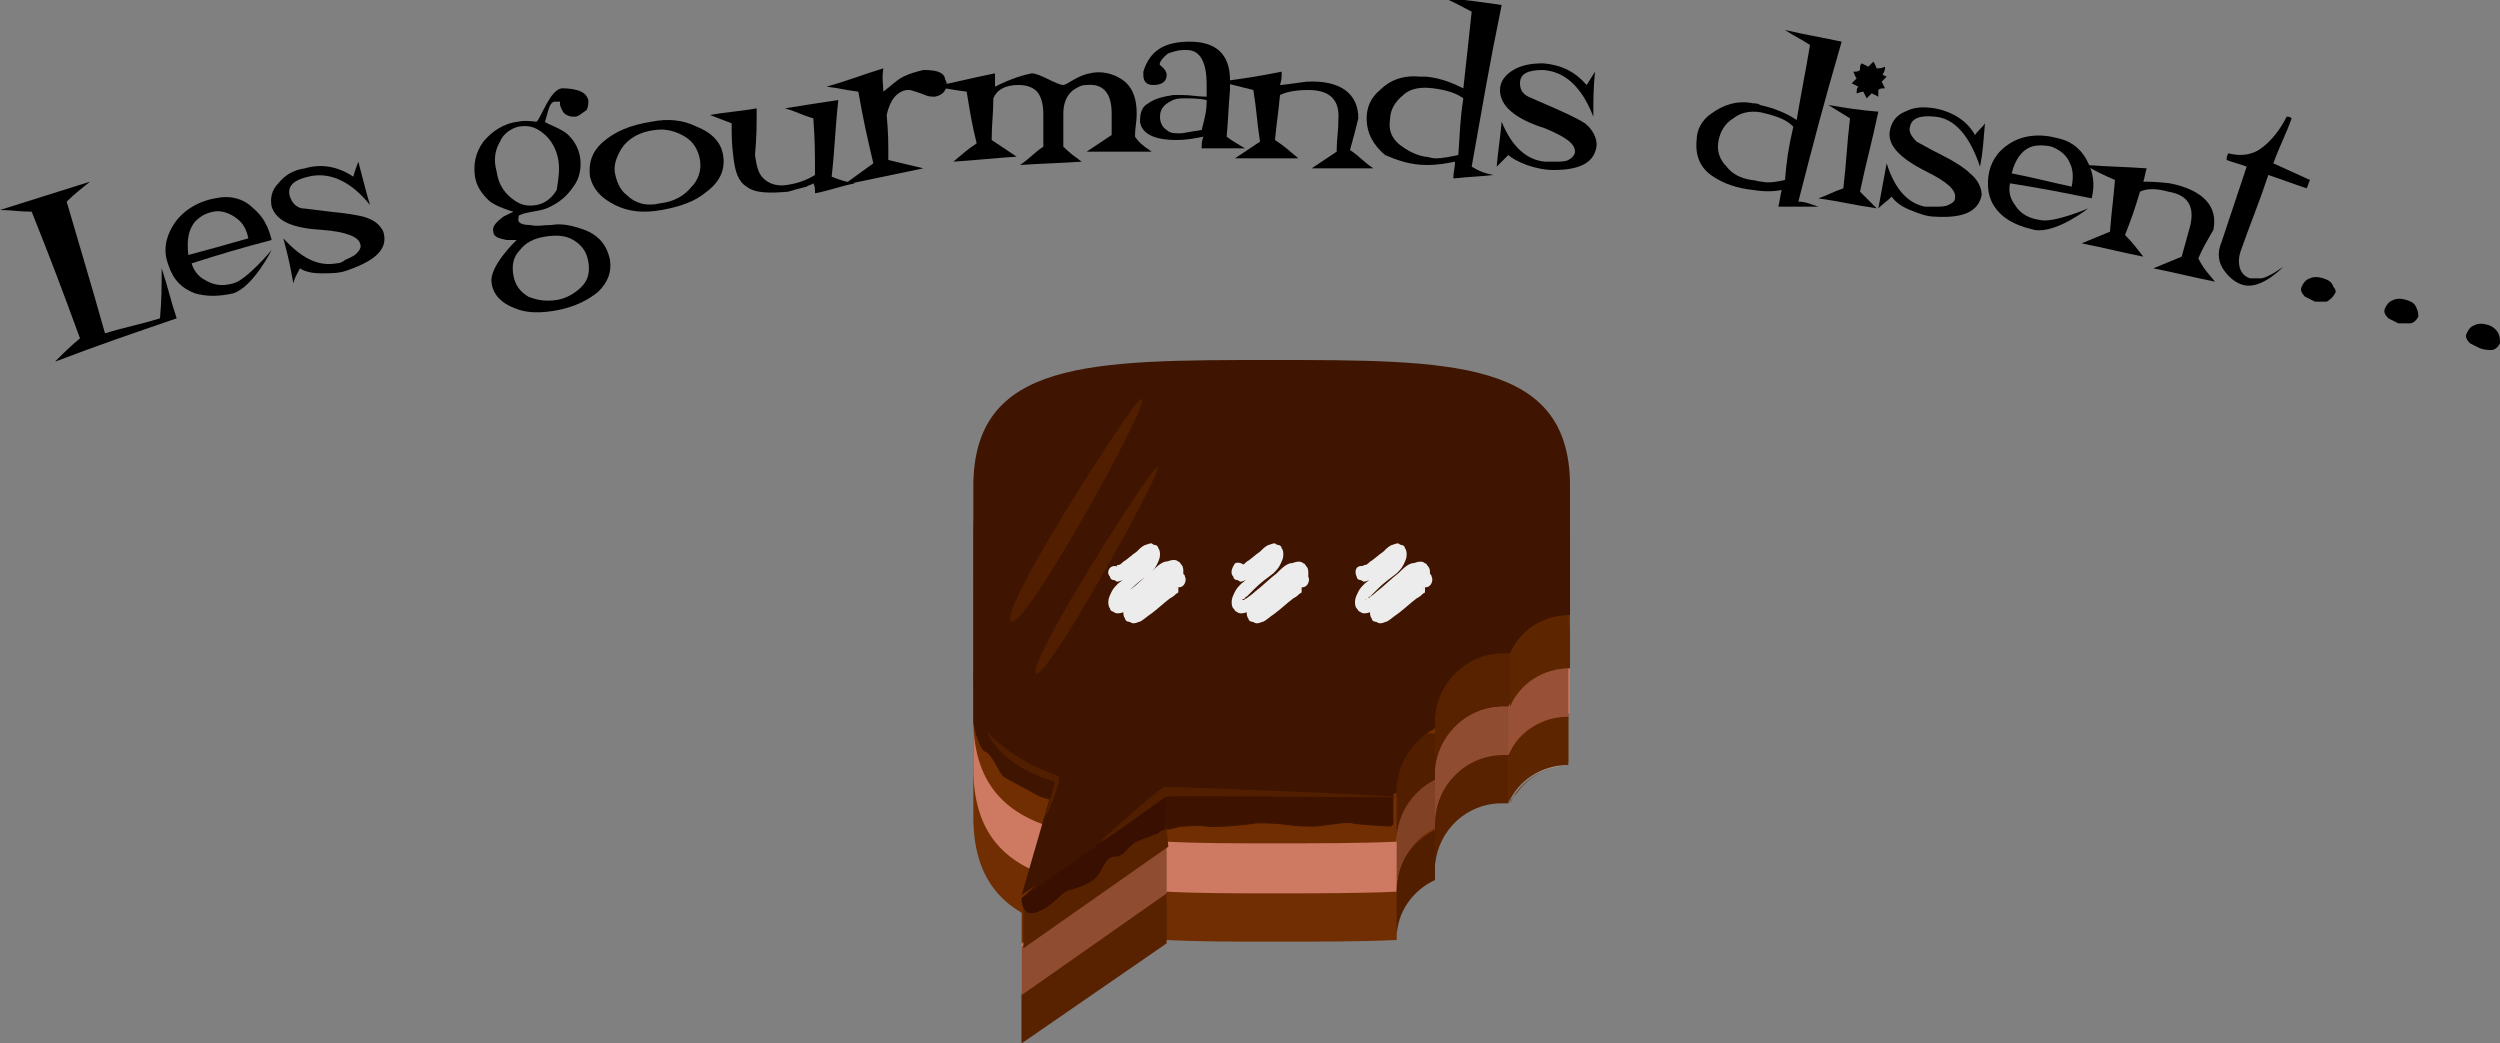 <?xml version="1.0" encoding="utf-8"?>
<!-- Generator: Adobe Illustrator 22.1.0, SVG Export Plug-In . SVG Version: 6.00 Build 0)  -->
<svg version="1.1" id="Calque_1" xmlns="http://www.w3.org/2000/svg" xmlns:xlink="http://www.w3.org/1999/xlink" x="0px" y="0px"
	 viewBox="0 0 150 62.6" style="enable-background:new 0 0 150 62.6;" xml:space="preserve">
<rect x="0" y="0" width="150" height="62.6" fill="#808080" stroke="none"/>
<style type="text/css">
	.st0{fill:#712E02;}
	.st1{fill:#CE7A62;}
	.st2{fill:#3F1400;}
	.st3{fill:#582200;}
	.st4{fill:#904C30;}
	.st5{fill:#380F00;}
	.st6{fill:#6B2C00;}
	.st7{fill:#3D1300;}
	.st8{fill:#C0A796;}
	.st9{fill:#682A00;}
	.st10{fill:#D4C3B6;}
	.st11{fill:#511F00;}
	.st12{fill:#804124;}
	.st13{fill:#652900;}
	.st14{fill:#5D2500;}
	.st15{fill:#985136;}
	.st16{fill:#ECECEC;}
</style>
<path d="M10.6,19.1c-2.9,1-4.4,1.5-7.3,2.6c0.6-0.6,0.9-0.9,1.5-1.4c-1.1-3-1.7-4.6-2.9-7.6c-0.8,0-1.2-0.1-1.9-0.1
	c2.2-0.7,3.2-1,5.4-1.7c-0.6,0.5-0.9,0.7-1.4,1.2c0.9,3.1,1.4,4.7,2.3,7.9c1.3-0.4,2-0.5,3.3-0.9c0.1-1.2,0.1-1.8,0.1-3
	C10.1,17.3,10.2,17.9,10.6,19.1"/>
<path d="M14.9,14.3c-0.1-0.5-0.3-0.9-0.7-1.2s-0.9-0.5-1.4-0.4S12,13,11.7,13.3c-0.4,0.5-0.5,1.1-0.4,2
	C12.8,14.9,13.5,14.7,14.9,14.3 M16.3,14.4c-1.9,0.5-2.9,0.8-4.8,1.4c0.1,0.4,0.4,0.8,0.8,1c0.5,0.3,1,0.4,1.7,0.2
	c0.8-0.2,2.3-2,2.3-2s-1.1,2.2-2.3,2.6c-0.9,0.2-1.6,0.2-2.3,0c-0.8-0.3-1.3-0.8-1.6-1.7c-0.3-0.8-0.2-1.6,0.3-2.4s1.4-1.4,2.5-1.6
	c0.9-0.2,1.7,0,2.3,0.6C15.8,13,16.1,13.6,16.3,14.4"/>
<path d="M23,13.9c0.3,1-0.4,1.7-2.1,2.3c-0.5,0.2-1,0.2-1.6,0.2s-1-0.1-1.3-0.3c-0.2,0.4-0.3,0.5-0.4,0.9c-0.2-1.1-0.3-1.6-0.6-2.7
	c1.1,1.2,2.1,1.7,3.2,1.5c0.2,0,0.4-0.1,0.5-0.2c0.2-0.1,0.5-0.2,0.7-0.4s0.3-0.4,0.2-0.6c-0.1-0.4-0.9-0.7-2.2-0.8
	c-1.8-0.1-2.8-0.5-3.1-1.4c-0.1-0.5,0-1,0.4-1.4c0.4-0.5,0.9-0.8,1.6-0.9c1-0.3,2-0.1,2.9,0.5c0.1-0.4,0.2-0.6,0.3-0.9
	c0.3,1.1,0.4,1.6,0.7,2.6c-1.2-1.5-2.5-2-3.7-1.7c-0.9,0.2-1.3,0.6-1.1,1.2c0.1,0.3,0.3,0.6,0.7,0.7c0.2,0,0.8,0.1,1.7,0.2
	c1,0.1,1.6,0.2,2,0.3C22.5,13.2,22.8,13.5,23,13.9"/>
<path d="M33.5,9.6C33.4,9,33.1,8.4,32.6,8s-0.9-0.5-1.5-0.4C30.7,7.7,30.2,8,30,8.5c-0.3,0.5-0.4,1.1-0.2,1.8
	c0.1,0.7,0.4,1.2,0.9,1.6c0.5,0.4,0.9,0.5,1.5,0.4c0.5-0.1,0.9-0.4,1.2-0.9C33.5,10.8,33.6,10.2,33.5,9.6 M35.3,15.7
	c-0.1-0.6-0.4-1-0.9-1.3s-1.1-0.3-1.7-0.2c-0.7,0.1-1.2,0.4-1.5,0.8c-0.4,0.4-0.5,0.9-0.4,1.5s0.4,1,0.9,1.3c0.5,0.2,1,0.3,1.7,0.2
	c0.6-0.1,1.1-0.4,1.5-0.8C35.3,16.8,35.4,16.3,35.3,15.7 M34.5,7c-0.2,0-0.3,0-0.5-0.1s-0.3-0.3-0.4-0.6c0-0.1,0-0.2,0-0.2
	s-0.2,0-0.3,0c-0.2,0-0.3,0.2-0.4,0.5c-0.1,0.4-0.2,0.7-0.2,0.7c0,0.1,1,0.4,1.4,0.8c0.4,0.4,0.6,0.8,0.7,1.3c0.1,0.6,0,1.3-0.4,1.8
	c-0.4,0.6-0.9,1-1.6,1.3c-0.5,0.2-1.2,0.2-1.6,0.4c-0.1,0-0.1,0.2-0.1,0.3c0,0.2,0.3,0.3,0.7,0.3c0.4,0.1,0.8,0,1.3,0
	c0.5-0.1,1.1,0,1.7,0.2c1,0.3,1.6,0.9,1.8,1.9c0.1,0.7-0.1,1.3-0.7,1.9c-0.6,0.5-1.4,0.9-2.4,1.1s-1.9,0.2-2.6-0.1
	c-0.8-0.3-1.3-0.8-1.4-1.5c-0.2-1,1.5-2.6,1.5-2.6s-0.2,0-0.6,0c-0.5-0.1-0.8-0.2-0.8-0.5c-0.1-0.3,0.2-0.6,0.6-0.9
	c0.4-0.2,0.6-0.3,0.6-0.3s-1.1-0.3-1.5-0.7s-0.7-0.8-0.8-1.4c-0.1-0.7,0-1.4,0.5-2.1c0.5-0.6,1.2-1.1,2.1-1.2c0.4-0.1,1,0,1.1,0
	c0.3-0.3,0.8-1.9,1.5-2c0.2,0,0.5,0,0.9,0.1s0.6,0.3,0.7,0.6c0,0.2,0,0.4-0.1,0.6C34.9,6.8,34.7,7,34.5,7"/>
<path d="M42,9.6c-0.1-0.6-0.4-1.1-0.9-1.4c-0.5-0.3-1.1-0.5-1.8-0.4c-0.9,0.1-1.6,0.5-2,1.1c-0.3,0.5-0.5,1-0.4,1.5s0.3,1,0.7,1.3
	c0.5,0.5,1.2,0.7,2,0.5c0.9-0.1,1.5-0.5,1.9-1C41.9,10.8,42.1,10.2,42,9.6 M43.4,9.4c0.1,0.8-0.2,1.5-1,2.1
	c-0.7,0.6-1.6,0.9-2.7,1.1c-1.1,0.2-2,0.1-2.8-0.3c-0.8-0.4-1.3-0.9-1.5-1.7c-0.1-0.8,0.1-1.5,0.8-2.1s1.6-1,2.9-1.2
	c1-0.2,1.9-0.1,2.7,0.3C42.8,8,43.3,8.6,43.4,9.4"/>
<path d="M51.3,11c-1,0.2-1.4,0.4-2.4,0.6c0-0.3,0-0.4-0.1-0.6c-0.1,0.1-0.3,0.1-0.4,0.2c-0.4,0.1-0.8,0.2-1.1,0.3
	c-1.1,0.1-2,0.1-2.5-0.3c-0.5-0.3-0.7-0.9-0.8-1.8c-0.1-0.8-0.1-1.2-0.1-2c-0.5-0.2-0.8-0.3-1.3-0.5c1.1-0.2,1.7-0.2,2.8-0.4
	c0,1.1,0,1.7-0.1,2.8c0.1,0.7,0.2,1.1,0.5,1.4c0.3,0.3,0.8,0.5,1.4,0.4c0.7-0.1,1.2-0.3,1.7-0.6c0-1.4,0-2-0.1-3.4
	c-0.7-0.2-1-0.4-1.7-0.6C48.3,6.3,49,6.2,50.3,6c-0.2,1.8-0.2,2.8-0.4,4.6C50.4,10.8,50.7,10.9,51.3,11"/>
<path d="M56.7,4.7c0,0.1,0.1,0.2,0.1,0.3c0,0.4-0.2,0.7-0.7,0.8c-0.2,0-0.4,0-0.6-0.1c-0.5-0.2-0.9-0.3-0.9-0.3c-0.1,0-0.2,0-0.2,0
	c-0.6,0.1-1,0.6-1.2,1.5c0.1,1.1,0.1,1.6,0.1,2.7c0.8,0.2,1.3,0.3,2.1,0.5c-1.9,0.4-2.9,0.6-4.8,1c0.7-0.5,1.1-0.8,1.8-1.3
	c-0.4-1.7-0.6-2.6-0.9-4.3c-0.8-0.1-1.1-0.2-1.9-0.3C51,4.8,51.7,4.5,53,4.1c-0.1,0.7,0,0.9,0,1.4c0.4-0.3,0.8-0.7,1.2-0.9
	c0.4-0.2,0.8-0.3,1.2-0.4C56.1,4.2,56.6,4.3,56.7,4.7"/>
<path d="M69.1,9.1c-1.6,0-2.3,0-3.9,0c0.6-0.4,0.9-0.6,1.5-1c0-0.5,0-0.8,0-1.3c0-1.2-0.5-1.8-1.5-1.7c-0.3,0-0.5,0.1-0.8,0.3
	c-0.4,0.3-0.6,0.8-0.6,1.4c0,0.8,0,1.2,0,2c0.4,0.4,0.7,0.6,1.1,0.9c-1.5,0.1-2.2,0.1-3.7,0.2c0.6-0.4,0.8-0.7,1.4-1.1
	c0-0.8,0-1.1,0-1.9c0-0.6-0.1-1-0.3-1.3c-0.2-0.3-0.6-0.5-1.2-0.5c-0.8,0-1.3,0.3-1.5,0.8c0,1-0.1,1.5-0.1,2.5
	c0.6,0.4,0.9,0.6,1.5,1c-1.5,0.1-2.3,0.2-3.8,0.3C57.8,9.2,58,9,58.6,8.6c-0.3-1.2-0.4-1.9-0.6-3.1c-0.8-0.1-1.2-0.2-2-0.3
	c1.5-0.3,2.2-0.5,3.7-0.8c0,0.3,0,0.5,0,0.8c1-0.5,1.7-0.7,2.2-0.8c0.5,0,1.5,0.7,1.9,0.7c0.2,0,0.9-0.6,1.6-0.7
	c0.8-0.2,1.7,0.1,2.2,0.6c0.4,0.4,0.6,1,0.6,1.8c0,0.6-0.1,0.8-0.1,1.4C68.3,8.5,68.5,8.7,69.1,9.1"/>
<path d="M72.4,6c-0.5-0.1-1-0.1-1.3-0.1s-0.6,0-0.9,0.2c-0.4,0.2-0.6,0.5-0.6,0.9c0,0.3,0.1,0.6,0.4,0.8C70.2,8,70.5,8,70.8,8
	c0.2,0,0.6-0.1,1.3-0.2C72.3,7,72.4,6.7,72.4,6 M74.7,8.9c-1,0-1.5,0-2.6,0c0-0.3,0-0.4,0.1-0.7c-0.5,0.1-1,0.2-1.6,0.2
	c-1.4,0-2.1-0.4-2.2-1.1c0-0.5,0.1-0.9,0.5-1.1c0.4-0.3,0.9-0.4,1.5-0.5c0.2,0,0.3,0,0.5,0c0.6,0,0.9,0.1,1.5,0.1c0-0.2,0-0.5,0-0.7
	C72.4,3.7,72,3,71.2,3C71.1,3,71,3,71,3c-0.3,0-0.6,0.1-0.9,0.2c-0.3,0.2-0.6,0.6-0.5,0.7C69.7,4,70,4.2,70,4.5
	c0,0.4-0.3,0.6-0.8,0.6c-0.4,0-0.6-0.2-0.6-0.6c0-0.1,0-0.2,0-0.2C69,3,69.9,2.5,71.4,2.5c1.6,0,2.4,0.8,2.4,2.3c0,0.2,0,0.4,0,0.6
	c-0.1,1.1-0.1,1.7-0.2,2.8C74,8.5,74.2,8.6,74.7,8.9"/>
<path d="M82.4,10.1c-1.5,0-2.2,0-3.7,0c0.6-0.4,0.9-0.6,1.5-1c0-0.8,0.1-1.1,0.1-1.9c0.1-1.2-0.5-1.8-1.8-1.8
	c-0.7,0-1.3,0.1-1.7,0.3c-0.1,1.1-0.2,1.6-0.3,2.7c0.6,0.4,0.8,0.6,1.4,1.1c-1.5,0-2.3,0-3.8,0c0.6-0.4,0.9-0.6,1.5-1
	c-0.2-1.3-0.2-1.9-0.4-3.1c-0.8-0.2-1.2-0.3-2-0.5c1.5-0.2,2.2-0.3,3.7-0.6c0,0.3,0,0.5-0.1,0.8c0.2,0,0.8-0.1,1.6-0.2
	c2-0.1,3.1,0.7,3.1,2.2C81.3,7.9,81.2,8.3,81,9C81.6,9.4,81.8,9.7,82.4,10.1"/>
<path d="M87.8,5.9c-0.4-0.3-1-0.5-1.8-0.6c-0.7-0.1-1.4,0-1.8,0.4c-0.5,0.4-0.8,0.9-0.8,1.5c-0.1,0.6,0.1,1.1,0.6,1.5
	c0.4,0.3,0.9,0.6,1.5,0.7c0.2,0,0.4,0.1,0.6,0.1c0.5,0,0.9-0.1,1.4-0.2C87.6,7.9,87.6,7.2,87.8,5.9 M89.6,10.5
	c-0.9,0.1-1.4,0.1-2.3,0.2l0,0h-0.1c0-0.4,0.1-0.6,0.1-1c-0.5,0.1-1,0.2-1.7,0.2c-1,0-1.8-0.3-2.5-0.6C82.4,8.7,82,8,82,7.1
	c0-0.6,0.2-1.2,0.8-1.7c0.6-0.6,1.4-0.9,2.4-0.8c0.1,0,0.3,0,0.4,0c0.9,0.1,1.6,0.4,2.2,0.7c0.2-1.8,0.3-2.7,0.5-4.6
	c-0.6-0.3-0.9-0.5-1.6-0.8c1.4,0.1,2,0.2,3.4,0.4C89.3,4.2,89,6.1,88.3,10C88.8,10.3,89.1,10.4,89.6,10.5"/>
<path d="M95.8,8.7c-0.1,1-0.9,1.5-2.6,1.5c-0.5,0-1-0.1-1.6-0.3c-0.5-0.2-0.9-0.4-1.1-0.6c-0.3,0.3-0.4,0.4-0.7,0.7
	c0.1-1.1,0.2-1.6,0.3-2.7c0.6,1.5,1.5,2.3,2.6,2.4c0.2,0,0.4,0,0.6,0c0.3,0,0.6,0,0.8-0.1c0.2-0.1,0.4-0.3,0.4-0.5
	c0-0.5-0.6-0.9-1.8-1.4C90.8,7.1,90,6.3,90,5.4c0-0.5,0.3-0.9,0.8-1.2c0.5-0.3,1.1-0.4,1.8-0.4c1.1,0.1,1.9,0.5,2.6,1.3
	c0.2-0.3,0.3-0.5,0.5-0.8c-0.1,1.1-0.1,1.6-0.1,2.7c-0.7-1.8-1.7-2.7-3-2.8c-0.9,0-1.4,0.2-1.4,0.8c0,0.3,0.1,0.6,0.5,0.8
	c0.2,0.1,0.7,0.3,1.6,0.7c0.9,0.4,1.5,0.7,1.8,0.9C95.6,7.8,95.8,8.3,95.8,8.7"/>
<path d="M107.6,7.6c-0.4-0.4-0.9-0.6-1.7-0.8c-0.7-0.2-1.4-0.1-1.9,0.3c-0.5,0.3-0.8,0.8-0.9,1.4s0.1,1.1,0.5,1.5
	c0.3,0.4,0.8,0.7,1.5,0.8c0.2,0,0.4,0.1,0.6,0.1c0.5,0.1,0.9,0,1.4-0.1C107.2,9.6,107.3,8.9,107.6,7.6 M109.1,12.4
	c-0.9,0-1.4,0-2.3,0l0,0h-0.1c0.1-0.4,0.1-0.6,0.2-1c-0.5,0.1-1.1,0.1-1.7,0c-1-0.1-1.8-0.4-2.4-0.8c-0.8-0.5-1.1-1.3-1-2.2
	c0-0.6,0.3-1.2,0.9-1.6c0.7-0.5,1.5-0.8,2.5-0.6c0.1,0,0.3,0,0.4,0.1c0.9,0.2,1.6,0.5,2.2,0.9c0.3-1.8,0.5-2.7,0.8-4.5
	c-0.6-0.4-0.9-0.5-1.5-0.9c1.3,0.3,2,0.4,3.4,0.7c-1.1,3.8-1.6,5.7-2.6,9.6C108.3,12.1,108.5,12.2,109.1,12.4"/>
<path d="M113.2,4.6c-0.1,0.1-0.2,0.2-0.3,0.3c0.1,0.2,0.1,0.2,0.2,0.4c-0.2,0-0.3,0-0.4,0.1c0,0.2,0,0.3,0,0.4
	c-0.2-0.1-0.2-0.1-0.4-0.2c-0.1,0.1-0.2,0.2-0.3,0.3c-0.1-0.2-0.1-0.2-0.2-0.4c-0.2,0-0.3,0.1-0.4,0.1c0-0.2,0-0.3,0.1-0.4
	c-0.2-0.1-0.2-0.1-0.4-0.2c0.1-0.1,0.2-0.2,0.3-0.3c-0.1-0.1-0.1-0.2-0.2-0.4c0.2,0,0.3,0,0.4-0.1c0-0.2,0-0.3,0.1-0.4
	c0.2,0.1,0.2,0.1,0.4,0.2c0.1-0.1,0.2-0.2,0.3-0.3c0.1,0.1,0.1,0.2,0.2,0.4c0.2,0,0.3,0,0.5-0.1c0,0.2,0,0.2-0.1,0.4
	C112.9,4.5,113,4.5,113.2,4.6 M112.6,12.5c-1.4-0.2-2.1-0.4-3.5-0.6c0.6-0.2,0.9-0.4,1.5-0.6c0.2-1.7,0.2-2.5,0.4-4.2
	c-0.5-0.3-0.8-0.5-1.3-0.8c1.2,0.2,1.8,0.3,3,0.4c-0.4,1.9-0.7,2.9-1.1,4.8C112,11.9,112.2,12.1,112.6,12.5"/>
<path d="M118.9,11.7c-0.2,1-1.1,1.4-2.8,1.3c-0.5,0-1-0.2-1.5-0.4s-0.9-0.5-1.1-0.8c-0.3,0.3-0.5,0.4-0.8,0.7
	c0.2-1.1,0.3-1.6,0.5-2.7c0.5,1.6,1.3,2.4,2.3,2.6c0.2,0,0.4,0,0.6,0c0.3,0,0.6,0,0.8-0.1c0.2-0.1,0.4-0.2,0.4-0.4
	c0.1-0.5-0.5-1-1.7-1.6c-1.6-0.8-2.4-1.6-2.2-2.5c0.1-0.5,0.4-0.9,0.9-1.1c0.6-0.3,1.1-0.3,1.8-0.2c1,0.2,1.9,0.7,2.4,1.6
	c0.2-0.3,0.4-0.4,0.6-0.7c-0.1,1-0.1,1.6-0.3,2.6c-0.6-1.8-1.5-2.9-2.7-3c-0.9-0.1-1.4,0.1-1.5,0.6c-0.1,0.3,0.1,0.6,0.4,0.9
	c0.2,0.1,0.7,0.4,1.5,0.8c0.8,0.4,1.4,0.8,1.7,1.1C118.7,10.8,118.9,11.3,118.9,11.7"/>
<path d="M124.3,11.2c0.1-0.5,0.1-1-0.1-1.4c-0.2-0.5-0.6-0.8-1.1-1c-0.4-0.1-0.9-0.1-1.2,0c-0.6,0.2-1,0.8-1.2,1.6
	C122.2,10.7,122.9,10.9,124.3,11.2 M125.5,11.9c-2-0.4-3-0.6-4.9-0.9c-0.1,0.5,0,0.9,0.3,1.3c0.3,0.5,0.8,0.8,1.5,0.9
	c0.8,0.2,2.9-0.7,2.9-0.7s-1.9,1.5-3.2,1.3c-0.9-0.2-1.6-0.5-2.1-1c-0.6-0.6-0.8-1.3-0.7-2.2c0.1-0.8,0.5-1.5,1.3-2s1.8-0.6,2.9-0.3
	c0.9,0.2,1.5,0.8,1.8,1.5C125.6,10.4,125.7,11.1,125.5,11.9"/>
<path d="M132.9,16.9c-1.5-0.3-2.2-0.5-3.7-0.8c0.7-0.3,1-0.4,1.7-0.7c0.2-0.7,0.3-1.1,0.5-1.8c0.3-1.2-0.1-1.9-1.3-2.1
	c-0.7-0.2-1.3-0.2-1.7,0c-0.3,1-0.5,1.6-0.9,2.6c0.5,0.5,0.7,0.8,1.1,1.3c-1.5-0.3-2.2-0.5-3.7-0.8c0.7-0.3,1-0.4,1.7-0.7
	c0.1-1.3,0.2-1.9,0.3-3.1c-0.7-0.3-1.1-0.5-1.8-0.9c1.5,0.1,2.2,0.1,3.7,0.2c-0.1,0.3-0.1,0.5-0.2,0.8c0.2,0,0.8,0,1.6,0.1
	c2,0.4,2.9,1.4,2.6,2.8c-0.4,0.7-0.6,1-0.9,1.7C132.2,16.1,132.4,16.3,132.9,16.9"/>
<path d="M138.6,10.8c-0.1,0.2-0.1,0.3-0.2,0.5c-0.9-0.3-1.4-0.5-2.3-0.8c-0.6,1.8-1,2.7-1.6,4.4c-0.2,0.5-0.2,0.9-0.1,1.2
	c0.1,0.3,0.3,0.5,0.6,0.6c0.2,0,0.5,0,0.7,0c0.5-0.1,1.3-0.7,1.3-0.7s-1.3,1.4-2.4,1.1c-0.4-0.1-0.8-0.4-1.1-0.8
	c-0.4-0.5-0.5-1.1-0.2-1.8c0.6-1.8,0.9-2.7,1.5-4.5c-0.5-0.2-0.7-0.2-1.2-0.4c0-0.2,0-0.2,0.1-0.4c0.8,0.2,1.5,0.1,2.1-0.4
	c0.5-0.4,1-1,1.4-1.8c0.1,0,0.2,0,0.3,0.1c-0.4,1.1-0.7,1.6-1.1,2.7C137.3,10.2,137.7,10.4,138.6,10.8"/>
<path d="M140.1,17.6c-0.1,0.2-0.3,0.4-0.5,0.5c-0.2,0-0.4,0-0.7,0c-0.2-0.1-0.4-0.2-0.6-0.3c-0.2-0.2-0.3-0.4-0.2-0.6
	s0.2-0.4,0.5-0.5c0.2-0.1,0.5-0.1,0.8,0s0.5,0.2,0.6,0.5C140.1,17.3,140.2,17.5,140.1,17.6"/>
<path d="M145.1,19c-0.1,0.2-0.3,0.4-0.5,0.4s-0.4,0-0.7,0c-0.2-0.1-0.4-0.2-0.6-0.3c-0.2-0.2-0.3-0.4-0.2-0.6s0.2-0.4,0.5-0.5
	c0.2-0.1,0.5-0.1,0.8,0s0.5,0.2,0.6,0.5C145.1,18.7,145.1,18.9,145.1,19"/>
<path d="M150,20.6c-0.1,0.2-0.3,0.4-0.5,0.4s-0.4,0-0.7-0.1c-0.2-0.1-0.4-0.2-0.6-0.3c-0.2-0.2-0.3-0.4-0.2-0.6s0.2-0.4,0.5-0.5
	c0.2-0.1,0.5-0.1,0.8,0s0.5,0.3,0.6,0.5C150,20.2,150,20.4,150,20.6"/>
<path class="st0" d="M76.3,30.4c-10.9,0-17.9,0-17.9,7.6c0,0,0,2.2,0,5.5c0,3.4,0,5.5,0,5.5c0,3.8,1.8,5.7,4.9,6.6l-2,4v2.9l8.7-6.1
	c1.9,0.1,4,0.1,6.3,0.1c2.8,0,5.3,0,7.5-0.1v-0.3c0-1.6,1-2.9,2.3-3.6c0-0.1,0-0.3,0-0.4c0-0.1,0-0.3,0-0.4c0.2-2.1,1.9-3.7,4-3.7
	c0.1,0,0.3,0,0.4,0c0.6-1.4,2-2.3,3.6-2.3c0-0.7,0-1.6,0-2.4c0-3,0-5.5,0-5.5C94.1,30.4,87.1,30.4,76.3,30.4"/>
<path class="st1" d="M76.3,27.5c-10.9,0-17.9,0-17.9,7.6c0,0,0,2.2,0,5.5c0,3.4,0,5.5,0,5.5c0,3.8,1.8,5.7,4.9,6.6l-2,4v2.9l8.7-6.1
	c1.9,0.1,4,0.1,6.3,0.1c2.8,0,5.3,0,7.5-0.1c0-0.1,0-0.1,0-0.2c0-1.6,1-3,2.3-3.7c0-0.1,0-0.3,0-0.4c0-2.2,1.8-4.1,4.1-4.1
	c0.1,0,0.3,0,0.4,0c0.6-1.4,2-2.3,3.6-2.3c0-0.7,0-1.6,0-2.4c0-3,0-5.5,0-5.5C94.1,27.5,87.1,27.5,76.3,27.5"/>
<path class="st0" d="M76.3,24.5c-10.9,0-17.9,0-17.9,7.6c0,0,0,2.2,0,5.5c0,3.4,0,5.5,0,5.5c0,3.8,1.8,5.7,4.9,6.6l-2,4v2.9l8.7-6.1
	c1.9,0.1,4,0.1,6.3,0.1c2.8,0,5.3,0,7.5-0.1c0-0.1,0-0.1,0-0.2c0-1.6,1-3,2.3-3.7c0-0.1,0-0.3,0-0.4c0-2.2,1.8-4.1,4.1-4.1
	c0.1,0,0.3,0,0.4,0c0.6-1.4,2-2.3,3.6-2.3c0-0.7,0-1.6,0-2.4c0-3,0-5.5,0-5.5C94.1,24.5,87.1,24.5,76.3,24.5"/>
<path class="st2" d="M61.3,53.9c0,0,0,1.2,1,0.8s1.5-1.3,1.9-1.3c0.4-0.1,1.3-0.4,1.6-0.8c0.4-0.4,0.5-1.2,1.1-1.2s0.7-0.6,1.3-0.9
	c0.7-0.3,1.3-0.5,1.3-0.5s0.1-0.2,0.4-0.2s0.8-0.2,1.1-0.2c0.3,0,0.9-0.1,1.4,0c0.4,0.1,2.5-0.1,3-0.2c0.3,0,1.1,0,1.8,0.1
	c0.7,0.1,1.4,0.1,1.6,0.1c0.5,0,1.9-0.3,2.3-0.2s2.4,0.2,2.4,0.2v-3.5L70,45.6L61.3,53.9z"/>
<path class="st2" d="M64.2,48.2c0,0-1.5-0.2-2-0.5s-1.7-0.9-2-1.1c-0.3-0.3-0.7-1.4-1.1-1.5c-0.4-0.2-0.7-1.6-0.7-1.8s0-2.9,0-2.9
	L64,45"/>
<polygon class="st3" points="70,53.6 61.3,59.7 61.3,62.6 70,56.6 "/>
<polygon class="st4" points="70,50.7 61.3,56.8 61.3,59.7 70,53.6 "/>
<path class="st3" d="M70,49.7L70,49.7c-0.3,0-0.4,0.2-0.4,0.2s-0.7,0.3-1.3,0.5c-0.7,0.3-0.7,0.9-1.3,0.9c-0.6,0-0.7,0.8-1.1,1.2
	s-1.2,0.7-1.6,0.8s-0.9,0.9-1.9,1.4c-0.2,0.1-0.3,0.1-0.4,0.1c-0.5,0-0.6-0.6-0.6-0.8v2.9l8.7-6.1L70,49.7z"/>
<path class="st5" d="M70,47.8l-8.7,6.1V54c0,0.2,0.1,0.8,0.6,0.8c0.1,0,0.2,0,0.4-0.1c1-0.4,1.5-1.3,1.9-1.3
	c0.4-0.1,1.3-0.4,1.6-0.8c0.4-0.4,0.5-1.2,1.1-1.2s0.7-0.6,1.3-0.9c0.7-0.3,1.3-0.5,1.3-0.5s0.1-0.2,0.4-0.2L70,47.8z"/>
<path class="st6" d="M83.8,35.6l-13.8,6v4l13.8,0.3v3.5c0,0-2-0.1-2.4-0.2c-0.1,0-0.1,0-0.2,0c-0.6,0-1.7,0.2-2.1,0.2H79
	c-0.3,0-0.9-0.1-1.5-0.1c-0.6-0.1-1.3-0.1-1.6-0.1c-0.1,0-0.2,0-0.2,0c-0.4,0.1-2,0.2-2.7,0.2c-0.1,0-0.3,0-0.3,0
	c-0.1,0-0.3,0-0.5,0c-0.3,0-0.7,0-0.9,0c-0.3,0-0.9,0.2-1.1,0.2l0,0c0.3,0,0.8-0.2,1.1-0.2c0.2,0,0.6,0,0.9,0c0.2,0,0.3,0,0.5,0
	c0.1,0,0.2,0,0.3,0c0.7,0,2.3-0.1,2.7-0.2c0.1,0,0.1,0,0.2,0c0.4,0,1,0.1,1.6,0.1c0.6,0.1,1.2,0.1,1.5,0.1h0.1
	c0.4,0,1.6-0.2,2.1-0.2c0.1,0,0.2,0,0.2,0c0.4,0.1,2.4,0.2,2.4,0.2v-3.5V35.6z"/>
<path class="st7" d="M70,45.6L70,45.6v4.1c0.3,0,0.8-0.2,1.1-0.2c0.2,0,0.6,0,0.9,0c0.2,0,0.3,0,0.5,0c0.1,0,0.2,0,0.3,0
	c0.7,0,2.3-0.1,2.7-0.2c0.1,0,0.1,0,0.2,0c0.4,0,1,0.1,1.6,0.1c0.6,0.1,1.2,0.1,1.5,0.1h0.1c0.4,0,1.6-0.2,2.1-0.2
	c0.1,0,0.2,0,0.2,0c0.4,0.1,2.4,0.2,2.4,0.2V46L70,45.6z"/>
<path class="st8" d="M86.1,51.9L86.1,51.9c0,0.1,0,0.3,0,0.4c0,0.1,0,0.3,0,0.4V51.9z"/>
<path class="st9" d="M94.1,35.9h-0.2c0.1,0.6,0.2,1.3,0.2,2c0-0.1,0-0.2,0-0.3C94.1,37.1,94.1,36.5,94.1,35.9"/>
<path class="st10" d="M94.1,45.9c-1.3,0-2.5,0.7-3.2,1.7C91.4,46.9,92.4,46,94.1,45.9 M90.6,48.2L90.6,48.2L90.6,48.2L90.6,48.2"/>
<path class="st9" d="M90.6,45.3L90.6,45.3v2.9l0,0l0,0c0-0.1,0.1-0.3,0.4-0.6c0.7-1,1.9-1.7,3.2-1.7l0,0c-1.6,0-3,1-3.6,2.3V45.3z"
	/>
<path class="st11" d="M86.1,49.8c-1.4,0.7-2.3,2-2.3,3.7c0,0.1,0,0.1,0,0.2l0,0v2.9l0,0v-0.3l0,0c0-1.6,1-2.9,2.3-3.5v-0.4l0,0l0,0
	V49.8z"/>
<path class="st12" d="M86.1,46.8c-1.4,0.7-2.3,2-2.3,3.7c0,0.1,0,0.1,0,0.2l0,0v2.9l0,0c0-0.1,0-0.1,0-0.2c0-1.6,0.9-3,2.3-3.7v-0.4
	V46.8z"/>
<path class="st11" d="M86.1,44h-2.3v6.7l0,0c0-0.1,0-0.1,0-0.2c0-1.6,0.9-3,2.3-3.7v-0.4V44z"/>
<path class="st3" d="M90.2,45.3c-2.2,0-4.1,1.8-4.1,4.1c0,0.1,0,0.3,0,0.4l0,0v2.5c0-0.1,0-0.3,0-0.4c0.2-2.1,1.9-3.7,4-3.7
	c0.1,0,0.3,0,0.4,0l0,0v-2.9l0,0C90.4,45.3,90.3,45.3,90.2,45.3"/>
<path class="st4" d="M90.2,42.4c-2.2,0-4.1,1.8-4.1,4.1c0,0.1,0,0.3,0,0.4l0,0v2.5c0-2.2,1.8-4.1,4.1-4.1c0.1,0,0.3,0,0.4,0l0,0
	v-2.9l0,0C90.4,42.4,90.3,42.4,90.2,42.4 M86.1,49.4v0.4l0,0C86.1,49.6,86.1,49.5,86.1,49.4"/>
<path class="st3" d="M90.6,38.4h-4.5V44v2.5c0-2.2,1.8-4.1,4.1-4.1c0.1,0,0.3,0,0.4,0l0,0v-2.6V38.4z M86.1,46.4v0.4l0,0
	C86.1,46.7,86.1,46.6,86.1,46.4"/>
<polygon class="st11" points="90.6,38.4 90.6,38.4 90.6,39.8 90.6,42.4 "/>
<path class="st13" d="M93.9,35.9h-3.4v0.2L93.9,35.9L93.9,35.9"/>
<path class="st14" d="M94.1,43c-1.6,0-3,1-3.6,2.3v2.9c0.6-1.4,2-2.3,3.6-2.3c0-0.7,0-1.5,0-2.4C94.1,43.3,94.1,43.2,94.1,43"/>
<path class="st15" d="M94.1,40.1c-1.6,0-3,1-3.6,2.3v2.9c0.6-1.4,2-2.3,3.6-2.3c0-0.7,0-1.6,0-2.4C94.1,40.4,94.1,40.3,94.1,40.1"/>
<path class="st14" d="M94,35.9l-3.4,0.2v2.3v4c0.6-1.4,2-2.3,3.6-2.3c0-0.7,0-1.4,0-2.1C94.1,37.2,94.1,36.6,94,35.9"/>
<path class="st2" d="M76.3,21.6c-10.9,0-17.9,0-17.9,7.6c0,0,0,2.2,0,5.5c0,3.4,0,5.5,0,5.5c0,3.8,1.8,5.7,4.9,6.6l-2,6.9l8.7-6.1
	c1.9,0.1,4,0.1,6.3,0.1c2.8,0,5.3,0,7.5-0.1c0-0.1,0-0.1,0-0.2c0-1.6,1-3,2.3-3.7c0-0.1,0-0.3,0-0.4c0-2.2,1.8-4.1,4.1-4.1
	c0.1,0,0.3,0,0.4,0c0.6-1.4,2-2.3,3.6-2.3c0-0.7,0-1.6,0-2.4c0-3,0-5.5,0-5.5C94.1,21.6,87.1,21.6,76.3,21.6"/>
<path class="st11" d="M66.1,50.4c0,0,3.4-3.1,3.8-3.2c0.5,0,13.2,0.5,13.9,0.6c0.7,0.1-13.3-0.1-13.8,0
	C69.8,47.8,65.8,50.9,66.1,50.4"/>
<path class="st11" d="M63.3,46.9c0,0-3-0.7-4.1-3c1.9,2,4.1,2.5,4.3,2.7s-0.5,1.9-0.7,2.3C62.5,49.3,63.3,47.1,63.3,46.9"/>
<path class="st11" d="M68.1,24.3c-1.3,1.7-8.4,12.7-7.4,13S70.6,21.3,68.1,24.3"/>
<path class="st11" d="M69.1,28.4c-1.2,1.5-7.7,11.8-6.9,12C63,40.6,71.3,25.5,69.1,28.4"/>
<path class="st16" d="M66.6,34.6c0,0.1,0.1,0.2,0.2,0.2s0.2,0.1,0.2,0.1c0.2,0,0.3-0.1,0.4-0.1c0.2-0.1,0.3-0.2,0.5-0.4
	c0.3-0.2,0.6-0.5,0.8-0.6c0.1-0.1,0.2-0.2,0.3-0.2h0.1l0,0L69,33.4v0.2h0.1L69,33.4v0.2v-0.3l-0.1,0.3c0.1,0,0.1,0,0.1,0v-0.3
	l-0.1,0.3l0.2-0.3l-0.3,0.2c0,0.1,0.1,0.1,0.1,0.1l0.2-0.3l-0.3,0.2h0.1h-0.1l0,0h0.1h-0.1l0,0l0,0l0,0l0,0l0,0c0,0,0,0.1-0.1,0.1
	c-0.1,0.1-0.3,0.3-0.5,0.5c-0.3,0.3-0.7,0.6-1.1,0.9c-0.2,0.2-0.3,0.3-0.4,0.5s-0.2,0.4-0.2,0.6c0,0.1,0,0.3,0.1,0.4l0,0
	c0,0.1,0.1,0.2,0.2,0.2c0.1,0.1,0.2,0.1,0.3,0.1c0.2,0,0.3-0.1,0.5-0.1c0.3-0.1,0.5-0.3,0.8-0.6c0.4-0.3,0.9-0.8,1.3-1.1
	c0.2-0.2,0.4-0.3,0.5-0.4c0.1,0,0.1-0.1,0.2-0.1l0,0l0,0v-0.1v0.1l0,0v-0.1v0.1v-0.2l-0.1,0.2h0.1v-0.2l-0.1,0.2l0.1-0.2l-0.2,0.1
	l0.1,0.1l0.1-0.2l-0.2,0.1l0.1-0.1h-0.1v0.1l0.1-0.1h-0.1h0.1h-0.1l0,0h0.1h-0.1l0,0l0,0l0,0l0,0l0,0l0,0c-0.1,0.1-0.3,0.3-0.5,0.4
	c-0.4,0.3-1,0.5-1.4,0.8c-0.2,0.1-0.4,0.3-0.6,0.5c-0.1,0.1-0.2,0.2-0.2,0.3c-0.1,0.1-0.1,0.2-0.1,0.4c0,0.1,0,0.3,0.1,0.4
	c0,0.1,0.1,0.2,0.2,0.2s0.2,0.1,0.3,0.1c0.2,0,0.3-0.1,0.4-0.1c0.2-0.1,0.4-0.3,0.7-0.5c0.4-0.3,0.7-0.6,1.1-0.9
	c0.2-0.1,0.3-0.2,0.4-0.3c0.1,0,0.1-0.1,0.1-0.1l0,0v-0.1v0.1l0,0v-0.1v0.1v-0.3l-0.1,0.2h0.1v-0.3l-0.1,0.2l0.1-0.3l-0.3,0.1
	l0.1,0.1l0.1-0.3L70.3,35c0.1,0.2,0.4,0.3,0.6,0.2s0.3-0.4,0.2-0.6c0-0.1-0.1-0.2-0.2-0.2s-0.2-0.1-0.3-0.1c-0.2,0-0.3,0.1-0.4,0.1
	c-0.2,0.1-0.4,0.3-0.7,0.5c-0.4,0.3-0.7,0.6-1.1,0.9c-0.2,0.1-0.3,0.2-0.4,0.3c-0.1,0-0.1,0.1-0.1,0.1l0,0v0.1v-0.1l0,0v0.1v-0.1
	v0.3l0.1-0.2h-0.1v0.3l0.1-0.2l-0.1,0.3l0.3-0.1L68,36.4l-0.1,0.3l0.3-0.1l-0.1,0.1h0.1v-0.1l-0.1,0.1h0.1h-0.1h0.1l0,0h-0.1h0.1
	l0,0l0,0l0,0l0,0l0,0l0,0c0.1-0.1,0.3-0.3,0.5-0.4c0.4-0.3,0.9-0.5,1.4-0.8c0.2-0.1,0.4-0.3,0.6-0.5c0.1-0.1,0.2-0.2,0.2-0.3
	c0.1-0.1,0.1-0.2,0.1-0.4c0-0.1,0-0.3-0.1-0.4c-0.1-0.1-0.1-0.2-0.2-0.2c-0.1-0.1-0.2-0.1-0.3-0.1c-0.2,0-0.3,0.1-0.5,0.1
	c-0.3,0.1-0.5,0.3-0.8,0.6c-0.4,0.3-0.9,0.8-1.3,1.1c-0.2,0.2-0.4,0.3-0.5,0.4c-0.1,0-0.1,0.1-0.2,0.1l0,0l0,0V36v-0.1l0,0V36v-0.1
	v0.2l0.1-0.2h-0.1v0.2l0.1-0.2L67.1,36l0.2-0.1l-0.1-0.1L67.1,36l0.2-0.1l0,0h-0.1h0.1l0,0h-0.1h0.1l0,0l0,0l0,0l0,0l0,0
	c0,0,0-0.1,0.1-0.1c0.1-0.1,0.3-0.3,0.5-0.5c0.3-0.3,0.7-0.6,1.1-0.9c0.2-0.2,0.3-0.3,0.4-0.5s0.2-0.4,0.2-0.6c0-0.1,0-0.3-0.1-0.4
	c0-0.1-0.1-0.2-0.2-0.2s-0.2-0.1-0.2-0.1c-0.2,0-0.3,0.1-0.4,0.1c-0.2,0.1-0.3,0.2-0.5,0.4c-0.3,0.2-0.6,0.5-0.8,0.6
	c-0.1,0.1-0.2,0.2-0.3,0.2H67l0,0l0.1,0.2v-0.2H67l0.1,0.2v-0.2v0.3l0.1-0.3c-0.1,0-0.1,0-0.1,0v0.3l0.1-0.3L67,34.4l0.3-0.2
	c0-0.1-0.1-0.1-0.1-0.1L67,34.4l0.3-0.2c-0.1-0.2-0.4-0.3-0.6-0.2C66.5,34.1,66.4,34.4,66.6,34.6"/>
<path class="st16" d="M74,34.6c0,0.1,0.1,0.2,0.2,0.2s0.2,0.1,0.2,0.1c0.2,0,0.3-0.1,0.4-0.1c0.2-0.1,0.3-0.2,0.5-0.4
	c0.3-0.2,0.6-0.5,0.8-0.6c0.1-0.1,0.2-0.2,0.3-0.2h0.1l0,0l-0.1-0.2v0.2h0.1l-0.1-0.2v0.2v-0.3l-0.1,0.3c0.1,0,0.1,0,0.1,0v-0.3
	l-0.1,0.3l0.2-0.3l-0.3,0.2c0,0.1,0.1,0.1,0.1,0.1l0.2-0.3l-0.3,0.2h0.1h-0.1l0,0h0.1h-0.1l0,0l0,0l0,0l0,0l0,0c0,0,0,0.1-0.1,0.1
	c-0.1,0.1-0.3,0.3-0.5,0.5c-0.3,0.3-0.7,0.6-1.1,0.9c-0.2,0.2-0.3,0.3-0.4,0.5s-0.2,0.4-0.2,0.6c0,0.1,0,0.3,0.1,0.4
	c0.1,0.1,0.1,0.2,0.2,0.2c0.1,0.1,0.2,0.1,0.3,0.1c0.2,0,0.3-0.1,0.5-0.1c0.3-0.1,0.5-0.3,0.8-0.6c0.4-0.3,0.9-0.8,1.3-1.1
	c0.2-0.2,0.4-0.3,0.5-0.4c0.1,0,0.1-0.1,0.2-0.1l0,0l0,0v-0.1v0.1l0,0v-0.1v0.1v-0.2l-0.1,0.2h0.1v-0.2l-0.1,0.2l0.1-0.2l-0.2,0.1
	l0.1,0.1l0.1-0.2l-0.2,0.1l0.1-0.1h-0.1v0.1l0.1-0.1h-0.1h0.1h-0.1l0,0h0.1h-0.1l0,0l0,0l0,0l0,0l0,0l0,0c-0.1,0.1-0.3,0.3-0.5,0.4
	c-0.4,0.3-1,0.5-1.4,0.8c-0.2,0.1-0.4,0.3-0.6,0.5c-0.1,0.1-0.2,0.2-0.2,0.3c-0.1,0.1-0.1,0.2-0.1,0.4c0,0.1,0,0.3,0.1,0.4
	c0,0.1,0.1,0.2,0.2,0.2s0.2,0.1,0.3,0.1c0.2,0,0.3-0.1,0.4-0.1c0.2-0.1,0.4-0.3,0.7-0.5c0.4-0.3,0.7-0.6,1.1-0.9
	c0.2-0.1,0.3-0.2,0.4-0.3c0.1,0,0.1-0.1,0.1-0.1l0,0v-0.1v0.1l0,0v-0.1v0.1v-0.3L78,35.4h0.1v-0.3L78,35.3l0.1-0.3l-0.3,0.1l0.1,0.1
	l0.1-0.3L77.7,35c0.1,0.2,0.4,0.3,0.6,0.2s0.3-0.4,0.2-0.6c0-0.1-0.1-0.2-0.2-0.2s-0.2-0.1-0.3-0.1c-0.2,0-0.3,0.1-0.4,0.1
	c-0.2,0.1-0.4,0.3-0.7,0.5c-0.4,0.3-0.7,0.6-1.1,0.9c-0.2,0.1-0.3,0.2-0.4,0.3c-0.1,0-0.1,0.1-0.1,0.1l0,0v0.1v-0.1l0,0v0.1v-0.1
	v0.3l0.1-0.2h-0.1v0.3l0.1-0.2l-0.1,0.3l0.3-0.1l-0.1-0.1l-0.1,0.3l0.3-0.1l-0.1,0.1h0.1v-0.1l-0.1,0.1h0.1h-0.1h0.1l0,0h-0.1h0.1
	l0,0l0,0l0,0l0,0l0,0l0,0c0.1-0.1,0.3-0.3,0.5-0.4c0.4-0.3,0.9-0.5,1.4-0.8c0.2-0.1,0.4-0.3,0.6-0.5c0.1-0.1,0.2-0.2,0.2-0.3
	c0.1-0.1,0.1-0.2,0.1-0.4c0-0.1,0-0.3-0.1-0.4c-0.1-0.1-0.1-0.2-0.2-0.2c-0.1-0.1-0.2-0.1-0.3-0.1c-0.2,0-0.3,0.1-0.5,0.1
	c-0.3,0.1-0.5,0.3-0.8,0.6c-0.4,0.3-0.9,0.8-1.3,1.1c-0.2,0.2-0.4,0.3-0.5,0.4c-0.1,0-0.1,0.1-0.2,0.1l0,0l0,0v0.1V36l0,0v0.1V36
	v0.2l0.1-0.2h-0.1v0.2l0.1-0.2l-0.2,0l0.2-0.1l-0.1-0.1L74.5,36l0.2-0.1h-0.1h0.1l0,0h-0.1h0.1l0,0l0,0l0,0l0,0l0,0
	c0,0,0-0.1,0.1-0.1c0.1-0.1,0.3-0.3,0.5-0.5c0.3-0.3,0.7-0.6,1.1-0.9c0.2-0.2,0.3-0.3,0.4-0.5s0.2-0.4,0.2-0.6c0-0.1,0-0.3-0.1-0.4
	c0-0.1-0.1-0.2-0.2-0.2s-0.2-0.1-0.2-0.1c-0.2,0-0.3,0.1-0.4,0.1c-0.2,0.1-0.3,0.2-0.5,0.4c-0.3,0.2-0.6,0.5-0.8,0.6
	c-0.1,0.1-0.2,0.2-0.3,0.2h-0.1l0,0l0.1,0.2v-0.2h-0.1l0.1,0.2v-0.2v0.3l0.1-0.3c-0.1,0-0.1,0-0.1,0v0.3l0.1-0.3l-0.2,0.3l0.3-0.2
	c0-0.1-0.1-0.1-0.1-0.1l-0.2,0.3l0.3-0.2c-0.1-0.2-0.4-0.3-0.6-0.2C73.9,34.1,73.8,34.4,74,34.6"/>
<path class="st16" d="M81.4,34.6c0,0.1,0.1,0.2,0.2,0.2s0.2,0.1,0.2,0.1c0.2,0,0.3-0.1,0.4-0.1c0.2-0.1,0.3-0.2,0.5-0.4
	c0.3-0.2,0.6-0.5,0.8-0.6c0.1-0.1,0.2-0.2,0.3-0.2h0.1l0,0l-0.1-0.2v0.2h0.1l-0.1-0.2v0.2v-0.3l-0.1,0.3c0.1,0,0.1,0,0.1,0v-0.3
	l-0.1,0.3l0.2-0.3l-0.3,0.2c0,0.1,0.1,0.1,0.1,0.1l0.2-0.3l-0.3,0.2l0,0h0.1h-0.1l0,0h0.1h-0.1l0,0l0,0l0,0l0,0l0,0
	c0,0,0,0.1-0.1,0.1c-0.1,0.1-0.3,0.3-0.5,0.5c-0.3,0.3-0.7,0.6-1.1,0.9c-0.2,0.2-0.3,0.3-0.4,0.5s-0.2,0.4-0.2,0.6
	c0,0.1,0,0.3,0.1,0.4c0.1,0.1,0.1,0.2,0.2,0.2c0.1,0.1,0.2,0.1,0.3,0.1c0.2,0,0.3-0.1,0.5-0.1c0.3-0.1,0.5-0.3,0.8-0.6
	c0.4-0.3,0.9-0.8,1.3-1.1c0.2-0.2,0.4-0.3,0.5-0.4c0.1,0,0.1-0.1,0.2-0.1l0,0l0,0v-0.1v0.1l0,0v-0.1v0.1v-0.2l-0.1,0.2h0.1v-0.2
	l-0.1,0.2l0.1-0.2L85,34.4l0.1,0.1l0.1-0.2L85,34.4l0,0l0.1-0.1H85v0.1l0.1-0.1H85h0.1H85l0,0h0.1H85l0,0l0,0l0,0l0,0l0,0l0,0
	c-0.1,0.1-0.3,0.3-0.5,0.4c-0.4,0.3-0.9,0.5-1.4,0.8c-0.2,0.1-0.4,0.3-0.6,0.5c-0.1,0.1-0.2,0.2-0.2,0.3c-0.1,0.1-0.1,0.2-0.1,0.4
	c0,0.1,0,0.3,0.1,0.4l0,0c0,0.1,0.1,0.2,0.2,0.2s0.2,0.1,0.3,0.1c0.2,0,0.3-0.1,0.4-0.1c0.2-0.1,0.4-0.3,0.7-0.5
	c0.4-0.3,0.7-0.6,1.1-0.9c0.2-0.1,0.3-0.2,0.4-0.3c0.1,0,0.1-0.1,0.1-0.1l0,0v-0.1v0.1l0,0v-0.1v0.1v-0.3l-0.1,0.2h0.1v-0.3
	l-0.1,0.2l0.1-0.3l-0.3,0.1l0.1,0.1l0.1-0.3L85.1,35c0.1,0.2,0.4,0.3,0.6,0.2s0.3-0.4,0.2-0.6c0-0.1-0.1-0.2-0.2-0.2
	s-0.2-0.1-0.3-0.1c-0.2,0-0.3,0.1-0.4,0.1c-0.2,0.1-0.4,0.3-0.7,0.5c-0.4,0.3-0.7,0.6-1.1,0.9c-0.2,0.1-0.3,0.2-0.4,0.3
	c-0.1,0-0.1,0.1-0.1,0.1l0,0v0.1v-0.1l0,0v0.1v-0.1v0.3l0.1-0.2h-0.1v0.3l0.1-0.2l-0.1,0.3l0.3-0.1l-0.1-0.1l-0.1,0.3l0.3-0.1l0,0
	L83,36.8l0,0v-0.1l-0.1,0.1H83h-0.1H83l0,0h-0.1H83l0,0l0,0l0,0l0,0l0,0l0,0c0.1-0.1,0.3-0.3,0.5-0.4c0.4-0.3,0.9-0.5,1.4-0.8
	c0.2-0.1,0.4-0.3,0.6-0.5c0.1-0.1,0.2-0.2,0.2-0.3c0.1-0.1,0.1-0.2,0.1-0.4c0-0.1,0-0.3-0.1-0.4c-0.1-0.1-0.1-0.2-0.2-0.2
	c-0.1-0.1-0.2-0.1-0.3-0.1c-0.2,0-0.3,0.1-0.5,0.1c-0.3,0.1-0.5,0.3-0.8,0.6c-0.4,0.3-0.9,0.8-1.3,1.1c-0.2,0.2-0.4,0.3-0.5,0.4
	C82,35.9,82,36,81.9,36l0,0l0,0v0.1V36l0,0v0.1V36v0l0.1-0.2h-0.1V36l0.1-0.2L81.9,36l0.2-0.1L82,35.8L81.9,36l0.2-0.1H82h0.1l0,0
	H82h0.1l0,0l0,0l0,0l0,0l0,0c0,0,0-0.1,0.1-0.1c0.1-0.1,0.3-0.3,0.5-0.5c0.3-0.3,0.7-0.6,1.1-0.9c0.2-0.2,0.3-0.3,0.4-0.5
	s0.2-0.4,0.2-0.6c0-0.1,0-0.3-0.1-0.4l0,0c0-0.1-0.1-0.2-0.2-0.2s-0.2-0.1-0.2-0.1c-0.2,0-0.3,0.1-0.4,0.1c-0.2,0.1-0.3,0.2-0.5,0.4
	c-0.3,0.2-0.6,0.5-0.8,0.6c-0.1,0.1-0.2,0.2-0.3,0.2h-0.1l0,0l0.1,0.2v-0.2h-0.1l0.1,0.2v-0.2v0.3l0.1-0.3c-0.1,0-0.1,0-0.1,0v0.3
	l0.1-0.3l-0.2,0.3l0.3-0.2c0-0.1-0.1-0.1-0.1-0.1l-0.2,0.3l0.3-0.2c-0.1,0-0.4-0.1-0.6,0S81.3,34.4,81.4,34.6"/>
</svg>
